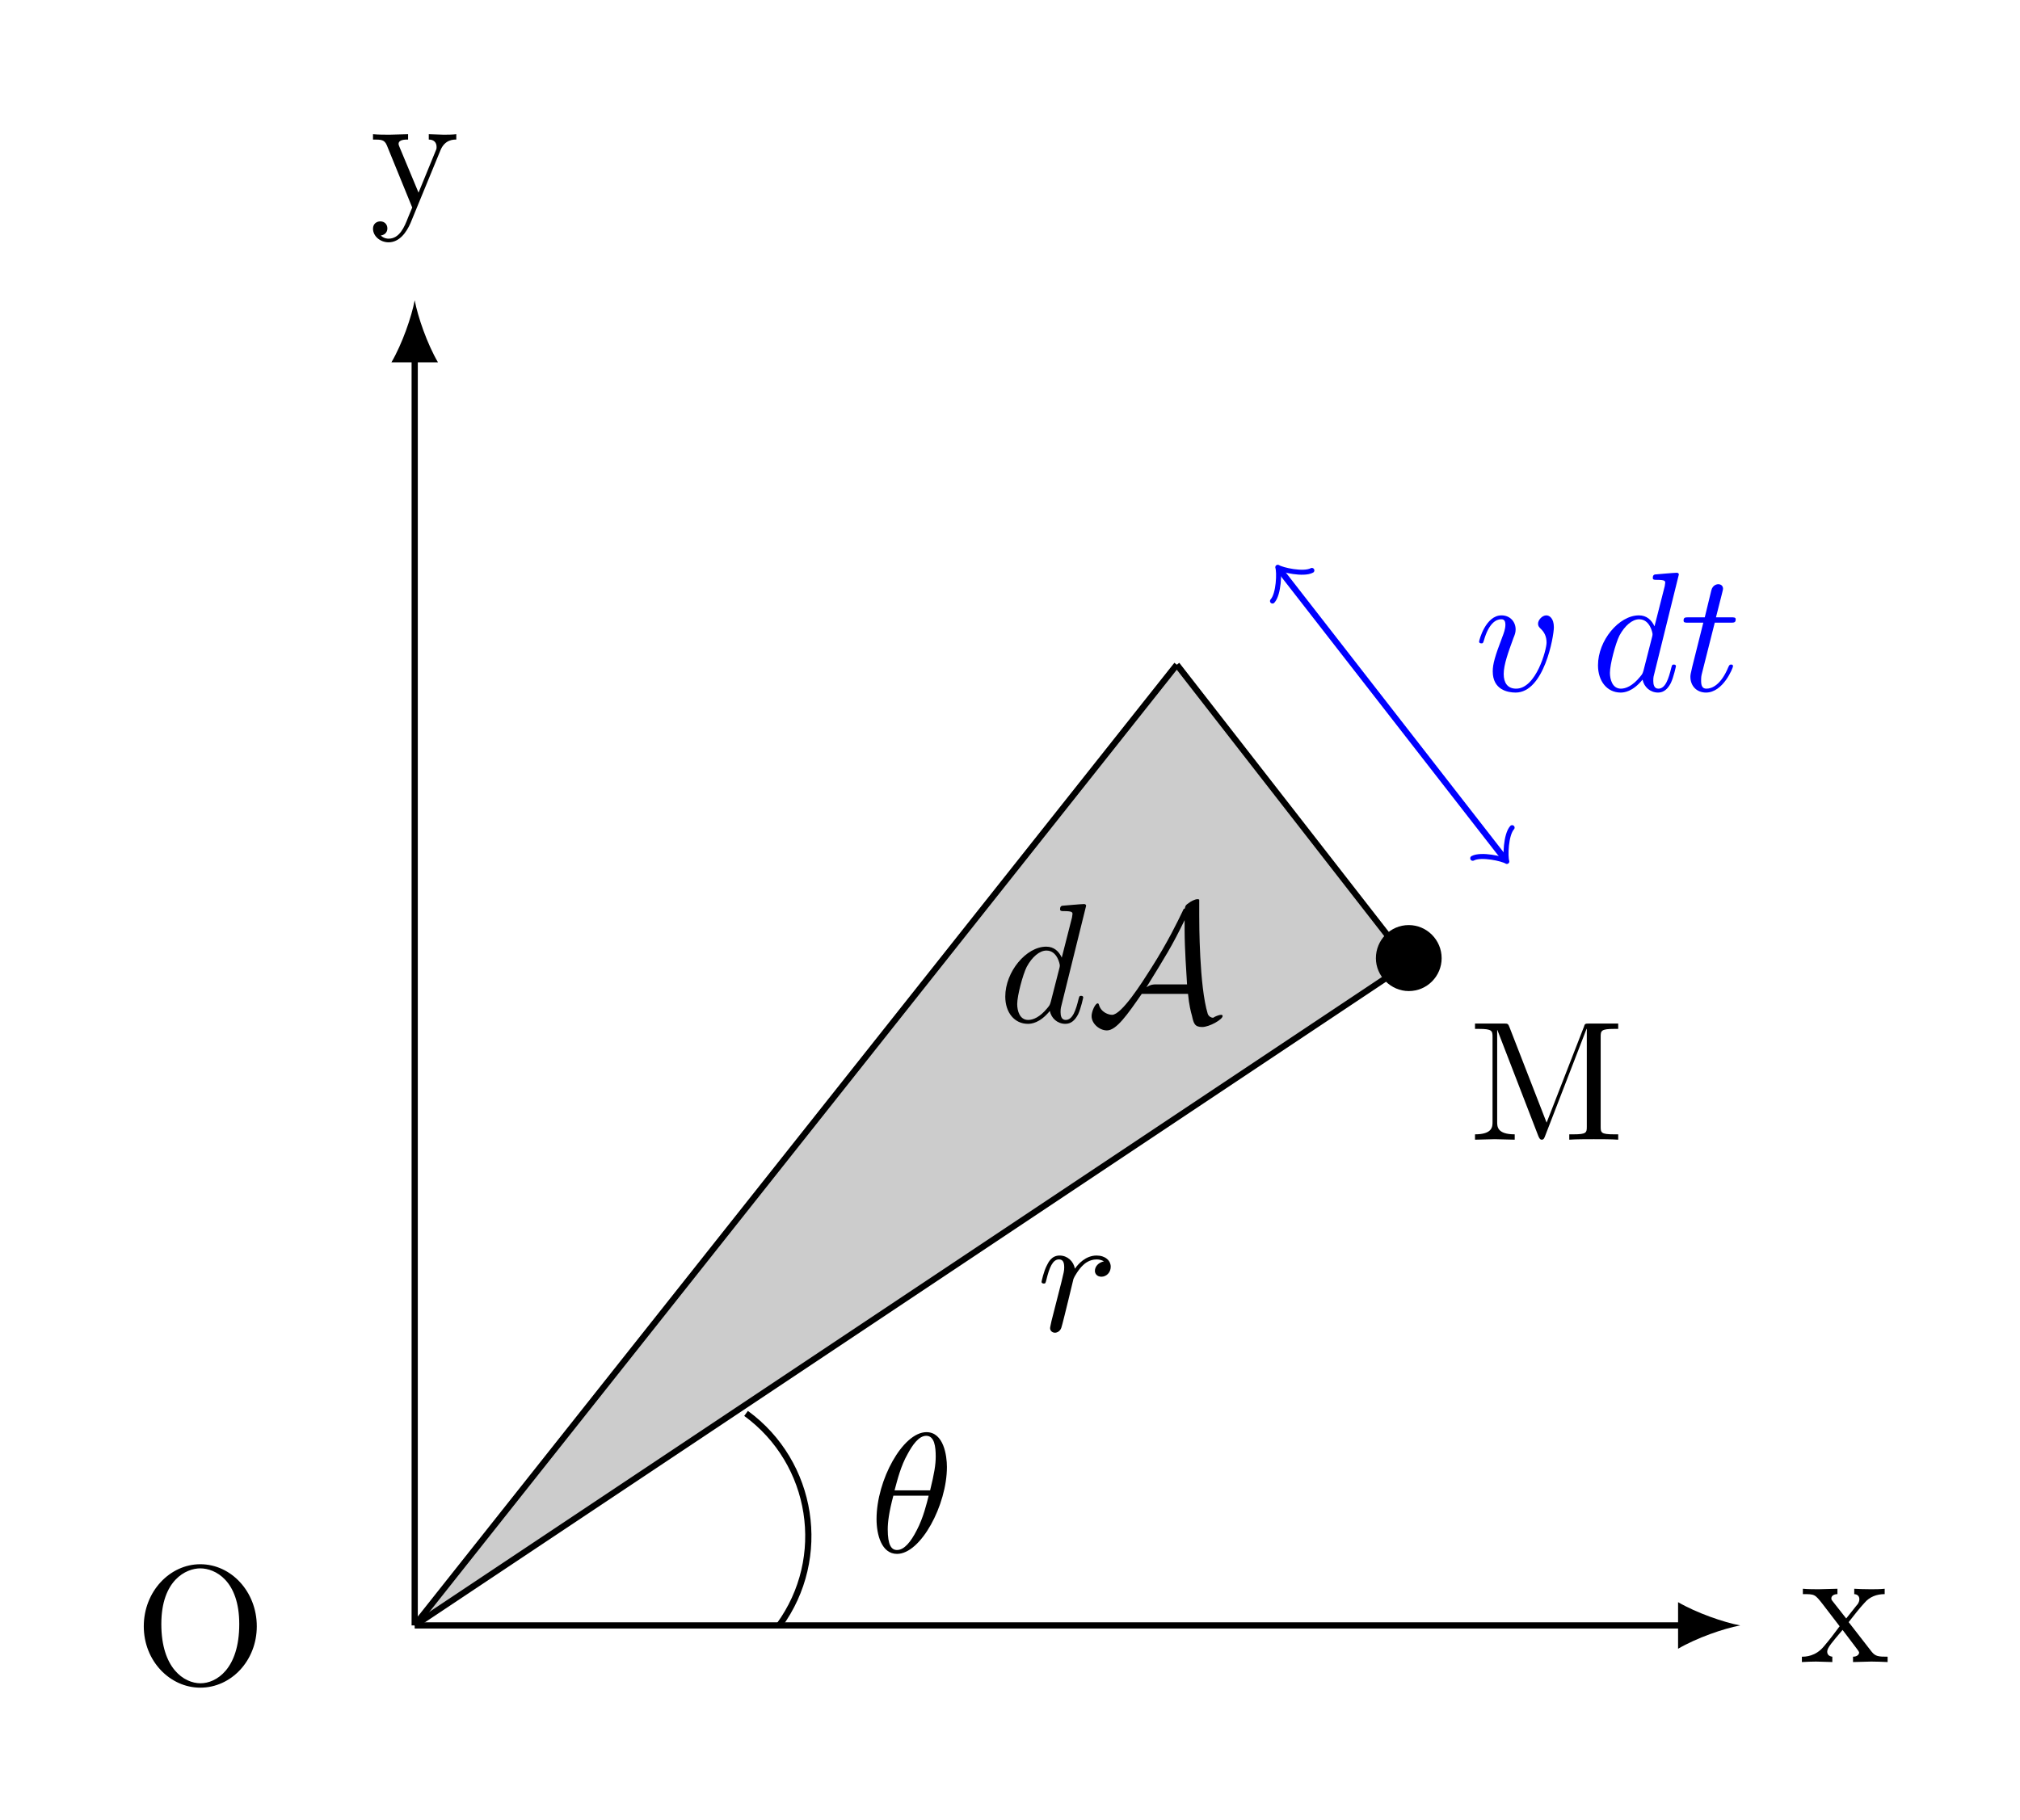 <?xml version="1.0" encoding="UTF-8"?>
<!-- Converted by misc2svg (http://www.network-science.de/tools/misc2svg/) -->
<svg xmlns="http://www.w3.org/2000/svg" xmlns:xlink="http://www.w3.org/1999/xlink" width="162pt" height="146pt" viewBox="0 0 162 146" version="1.1">
<g id="misc2svg">
<path style=" stroke:none;fill-rule:nonzero;fill:rgb(0%,0%,0%);fill-opacity:1;" d="M 20.594 130.457 C 20.594 127.684 18.543 125.477 16.062 125.477 C 13.621 125.477 11.531 127.664 11.531 130.457 C 11.531 133.25 13.641 135.379 16.062 135.379 C 18.543 135.379 20.594 133.211 20.594 130.457 Z M 19.188 130.281 C 19.188 133.895 17.332 135.027 16.082 135.027 C 14.773 135.027 12.938 133.836 12.938 130.281 C 12.938 126.746 14.93 125.809 16.062 125.809 C 17.254 125.809 19.188 126.785 19.188 130.281 Z M 19.188 130.281 "/>
<path style="fill:none;stroke-width:0.399;stroke-linecap:butt;stroke-linejoin:miter;stroke:rgb(0%,0%,0%);stroke-opacity:1;stroke-miterlimit:10;" d="M -0.001 0.001 L 81.456 0.001 " transform="matrix(1.25,0,0,-1.25,33.259,130.387)"/>
<path style=" stroke:none;fill-rule:nonzero;fill:rgb(0%,0%,0%);fill-opacity:1;" d="M 139.562 130.387 C 138.234 130.137 136.074 129.391 134.578 128.52 L 134.578 132.258 C 136.074 131.383 138.234 130.633 139.562 130.387 "/>
<path style=" stroke:none;fill-rule:nonzero;fill:rgb(0%,0%,0%);fill-opacity:1;" d="M 151.383 133.324 L 151.383 132.895 C 150.641 132.895 150.406 132.875 150.094 132.484 L 148.258 130.121 C 148.668 129.594 149.195 128.93 149.527 128.578 C 149.938 128.09 150.504 127.875 151.148 127.875 L 151.148 127.445 C 150.777 127.484 150.387 127.484 150.016 127.484 C 149.605 127.484 148.883 127.465 148.707 127.445 L 148.707 127.875 C 149 127.895 149.117 128.07 149.117 128.285 C 149.117 128.52 148.98 128.695 148.902 128.773 L 148.062 129.828 L 146.988 128.461 C 146.871 128.324 146.871 128.285 146.871 128.207 C 146.871 128.012 147.086 127.875 147.359 127.875 L 147.359 127.445 L 145.875 127.484 C 145.602 127.484 144.957 127.484 144.586 127.445 L 144.586 127.875 C 145.543 127.875 145.543 127.875 146.188 128.695 L 147.535 130.453 C 146.91 131.273 146.91 131.312 146.266 132.074 C 145.602 132.875 144.801 132.895 144.508 132.895 L 144.508 133.324 C 144.879 133.305 145.289 133.285 145.641 133.285 L 146.949 133.324 L 146.949 132.895 C 146.637 132.855 146.539 132.68 146.539 132.484 C 146.539 132.172 146.949 131.723 147.77 130.746 L 148.805 132.113 C 148.922 132.27 149.098 132.484 149.098 132.562 C 149.098 132.68 148.98 132.895 148.609 132.895 L 148.609 133.324 L 150.074 133.285 C 150.445 133.285 150.973 133.305 151.383 133.324 Z M 151.383 133.324 "/>
<path style="fill:none;stroke-width:0.399;stroke-linecap:butt;stroke-linejoin:miter;stroke:rgb(0%,0%,0%);stroke-opacity:1;stroke-miterlimit:10;" d="M -0.001 0.001 L -0.001 81.454 " transform="matrix(1.25,0,0,-1.25,33.259,130.387)"/>
<path style=" stroke:none;fill-rule:nonzero;fill:rgb(0%,0%,0%);fill-opacity:1;" d="M 33.258 24.086 C 33.008 25.414 32.262 27.574 31.391 29.066 L 35.125 29.066 C 34.254 27.574 33.508 25.414 33.258 24.086 "/>
<path style=" stroke:none;fill-rule:nonzero;fill:rgb(0%,0%,0%);fill-opacity:1;" d="M 36.594 11.195 L 36.594 10.766 C 36.281 10.805 35.871 10.805 35.559 10.805 L 34.387 10.766 L 34.387 11.195 C 34.797 11.195 35.012 11.43 35.012 11.781 C 35.012 11.918 35.012 11.938 34.934 12.113 L 33.566 15.453 L 32.043 11.801 C 31.984 11.664 31.965 11.605 31.965 11.547 C 31.965 11.195 32.473 11.195 32.727 11.195 L 32.727 10.766 L 31.242 10.805 C 30.871 10.805 30.324 10.805 29.914 10.766 L 29.914 11.195 C 30.578 11.195 30.832 11.195 31.027 11.664 L 33.059 16.645 L 32.727 17.445 C 32.434 18.207 32.043 19.145 31.164 19.145 C 31.105 19.145 30.793 19.145 30.539 18.891 C 30.949 18.832 31.066 18.539 31.066 18.324 C 31.066 17.973 30.812 17.758 30.5 17.758 C 30.227 17.758 29.914 17.934 29.914 18.344 C 29.914 18.949 30.5 19.438 31.164 19.438 C 32.023 19.438 32.59 18.656 32.922 17.895 L 35.324 12.055 C 35.676 11.195 36.359 11.195 36.594 11.195 Z M 36.594 11.195 "/>
<path style=" stroke:none;fill-rule:nonzero;fill:rgb(0%,0%,0%);fill-opacity:1;" d="M 129.777 91.422 L 129.777 90.992 L 129.445 90.992 C 128.391 90.992 128.371 90.855 128.371 90.367 L 128.371 83.18 C 128.371 82.691 128.391 82.535 129.445 82.535 L 129.777 82.535 L 129.777 82.105 L 127.473 82.105 C 127.102 82.105 127.102 82.125 127.023 82.379 L 124.035 90.055 L 121.066 82.418 C 120.949 82.105 120.91 82.105 120.598 82.105 L 118.293 82.105 L 118.293 82.535 L 118.625 82.535 C 119.66 82.535 119.699 82.691 119.699 83.18 L 119.699 89.996 C 119.699 90.367 119.699 90.992 118.293 90.992 L 118.293 91.422 L 119.875 91.383 L 121.477 91.422 L 121.477 90.992 C 120.07 90.992 120.07 90.367 120.07 89.996 L 120.07 82.633 L 120.09 82.633 L 123.371 91.129 C 123.449 91.305 123.508 91.422 123.645 91.422 C 123.801 91.422 123.84 91.305 123.898 91.168 L 127.238 82.535 L 127.258 82.535 L 127.258 90.367 C 127.258 90.855 127.238 90.992 126.184 90.992 L 125.852 90.992 L 125.852 91.422 C 126.359 91.383 127.297 91.383 127.824 91.383 C 128.352 91.383 129.27 91.383 129.777 91.422 Z M 129.777 91.422 "/>
<path style=" stroke:none;fill-rule:nonzero;fill:rgb(80%,80%,80%);fill-opacity:1;" d="M 33.258 130.387 L 112.992 77.23 L 94.379 53.32 L 33.258 130.387 Z M 33.258 130.387 "/>
<path style=" stroke:none;fill-rule:nonzero;fill:rgb(0%,0%,0%);fill-opacity:1;" d="M 115.617 76.863 C 115.617 75.398 114.426 74.207 112.98 74.207 C 111.496 74.207 110.344 75.418 110.344 76.863 C 110.344 78.309 111.555 79.5 112.98 79.5 C 114.465 79.5 115.617 78.289 115.617 76.863 Z M 115.617 76.863 "/>
<path style="fill:none;stroke-width:0.399;stroke-linecap:butt;stroke-linejoin:miter;stroke:rgb(0%,0%,0%);stroke-opacity:1;stroke-miterlimit:10;" d="M -0.001 0.001 L 63.787 42.526 " transform="matrix(1.25,0,0,-1.25,33.259,130.387)"/>
<path style="fill:none;stroke-width:0.399;stroke-linecap:butt;stroke-linejoin:miter;stroke:rgb(0%,0%,0%);stroke-opacity:1;stroke-miterlimit:10;" d="M 23.384 0.001 C 26.552 4.341 25.599 10.438 21.259 13.607 " transform="matrix(1.25,0,0,-1.25,33.259,130.387)"/>
<path style=" stroke:none;fill-rule:nonzero;fill:rgb(0%,0%,0%);fill-opacity:1;" d="M 75.941 117.676 C 75.941 116.777 75.688 114.883 74.301 114.883 C 72.406 114.883 70.297 118.73 70.297 121.855 C 70.297 123.125 70.707 124.648 71.938 124.648 C 73.852 124.648 75.941 120.723 75.941 117.676 Z M 74.594 119.551 L 71.742 119.551 C 71.977 118.672 72.25 117.578 72.797 116.621 C 73.168 115.938 73.676 115.176 74.281 115.176 C 74.945 115.176 75.043 116.055 75.043 116.836 C 75.043 117.5 74.926 118.203 74.594 119.551 Z M 74.477 119.98 C 74.32 120.605 74.047 121.758 73.52 122.754 C 73.051 123.672 72.523 124.336 71.938 124.336 C 71.488 124.336 71.195 123.945 71.195 122.676 C 71.195 122.109 71.293 121.309 71.645 119.98 L 74.477 119.98 Z M 74.477 119.98 "/>
<path style="fill:none;stroke-width:0.399;stroke-linecap:butt;stroke-linejoin:miter;stroke:rgb(0%,0%,0%);stroke-opacity:1;stroke-miterlimit:10;" d="M 63.787 42.526 L 48.896 61.654 " transform="matrix(1.25,0,0,-1.25,33.259,130.387)"/>
<path style="fill:none;stroke-width:0.399;stroke-linecap:butt;stroke-linejoin:miter;stroke:rgb(0%,0%,0%);stroke-opacity:1;stroke-miterlimit:10;" d="M 48.896 61.654 L -0.001 0.001 " transform="matrix(1.25,0,0,-1.25,33.259,130.387)"/>
<path style=" stroke:none;fill-rule:nonzero;fill:rgb(0%,0%,0%);fill-opacity:1;" d="M 86.871 80.02 C 86.871 79.883 86.734 79.883 86.695 79.883 C 86.559 79.883 86.559 79.941 86.5 80.137 C 86.285 81.016 86.031 81.816 85.465 81.816 C 85.113 81.816 85.055 81.465 85.055 81.191 C 85.055 80.859 85.094 80.781 85.152 80.547 L 87.105 72.656 C 87.105 72.656 87.105 72.52 86.93 72.52 C 86.734 72.52 85.426 72.637 85.191 72.656 C 85.094 72.676 85.016 72.734 85.016 72.93 C 85.016 73.086 85.133 73.086 85.328 73.086 C 85.992 73.086 86.012 73.184 86.012 73.32 L 85.973 73.594 L 85.152 76.816 C 84.918 76.309 84.527 75.938 83.902 75.938 C 82.301 75.938 80.621 77.949 80.621 79.941 C 80.621 81.23 81.363 82.129 82.438 82.129 C 82.711 82.129 83.395 82.07 84.195 81.094 C 84.312 81.68 84.801 82.129 85.445 82.129 C 85.914 82.129 86.227 81.816 86.461 81.367 C 86.695 80.879 86.871 80.02 86.871 80.02 Z M 84.957 77.676 L 84.273 80.352 C 84.195 80.605 84.195 80.625 84 80.859 C 83.395 81.602 82.848 81.816 82.457 81.816 C 81.773 81.816 81.578 81.074 81.578 80.547 C 81.578 79.863 82.027 78.184 82.34 77.559 C 82.77 76.758 83.375 76.25 83.922 76.25 C 84.801 76.25 84.996 77.363 84.996 77.441 C 84.996 77.52 84.977 77.617 84.957 77.676 Z M 84.957 77.676 "/>
<path style=" stroke:none;fill-rule:nonzero;fill:rgb(0%,0%,0%);fill-opacity:1;" d="M 98.051 81.504 C 98.051 81.426 97.992 81.406 97.934 81.406 C 97.797 81.406 97.582 81.484 97.387 81.582 C 97.328 81.641 97.27 81.641 97.27 81.641 C 97.152 81.641 96.938 81.543 96.859 81.328 C 96.176 79.102 96.176 74.004 96.176 73.418 L 96.176 72.168 C 96.176 72.168 96.137 72.129 96.039 72.129 C 95.805 72.129 95.453 72.344 95.414 72.383 C 95.082 72.598 95.062 72.656 95.023 72.871 L 94.945 72.91 C 94.906 72.93 94.906 72.969 94.828 73.125 C 94.457 73.887 93.695 75.508 92.289 77.715 C 91.547 78.887 89.945 81.406 89.184 81.406 C 88.93 81.406 88.305 81.23 88.129 80.586 C 88.09 80.488 88.07 80.488 88.031 80.488 C 87.836 80.488 87.543 81.133 87.543 81.504 C 87.543 82.129 88.188 82.656 88.773 82.656 C 89.535 82.656 90.414 81.387 91.566 79.727 L 95.277 79.727 C 95.355 80.586 95.512 81.211 95.59 81.465 C 95.727 82.09 95.805 82.383 96.41 82.383 C 96.996 82.383 98.051 81.777 98.051 81.504 Z M 95.199 78.965 L 92.699 78.965 C 92.504 78.965 92.289 78.965 91.938 79.199 C 93.5 76.66 93.969 75.938 95.004 73.809 L 95.004 73.809 L 95.004 74.629 C 95.004 75.312 95.043 76.328 95.082 77.012 L 95.199 78.965 Z M 95.199 78.965 "/>
<path style=" stroke:none;fill-rule:nonzero;fill:rgb(0%,0%,0%);fill-opacity:1;" d="M 89.078 101.613 C 89.078 101.125 88.648 100.715 87.945 100.715 C 87.066 100.715 86.461 101.398 86.207 101.77 C 86.09 101.164 85.602 100.715 84.977 100.715 C 84.332 100.715 84.078 101.262 83.961 101.496 C 83.707 101.965 83.531 102.785 83.531 102.824 C 83.531 102.961 83.707 102.961 83.707 102.961 C 83.844 102.961 83.844 102.941 83.922 102.648 C 84.156 101.672 84.43 101.027 84.918 101.027 C 85.152 101.027 85.348 101.125 85.348 101.652 C 85.348 101.945 85.309 102.082 85.133 102.805 L 84.332 105.949 C 84.293 106.145 84.215 106.457 84.215 106.535 C 84.215 106.77 84.41 106.906 84.605 106.906 C 84.781 106.906 85.016 106.789 85.113 106.516 C 85.152 106.457 85.602 104.602 85.66 104.367 L 86.09 102.59 C 86.148 102.414 86.539 101.77 86.871 101.477 C 86.969 101.379 87.359 101.027 87.945 101.027 C 88.316 101.027 88.531 101.184 88.531 101.184 C 88.121 101.262 87.809 101.574 87.809 101.945 C 87.809 102.16 87.965 102.414 88.336 102.414 C 88.707 102.414 89.078 102.102 89.078 101.613 Z M 89.078 101.613 "/>
<path style="fill:none;stroke-width:0.399;stroke-linecap:butt;stroke-linejoin:miter;stroke:rgb(0%,0%,100%);stroke-opacity:1;stroke-miterlimit:10;" d="M 69.88 49.266 L 55.559 67.669 " transform="matrix(1.25,0,0,-1.25,33.259,130.387)"/>
<path style="fill:none;stroke-width:0.319;stroke-linecap:round;stroke-linejoin:round;stroke:rgb(0%,0%,100%);stroke-opacity:1;stroke-miterlimit:10;" d="M -1.196 1.594 C -1.093 0.997 0.001 0.102 0.3 -0 C -0 -0.102 -1.097 -0.999 -1.198 -1.595 " transform="matrix(0.771,0.99,0.99,-0.771,120.613,68.805)"/>
<path style="fill:none;stroke-width:0.319;stroke-linecap:round;stroke-linejoin:round;stroke:rgb(0%,0%,100%);stroke-opacity:1;stroke-miterlimit:10;" d="M -1.196 1.594 C -1.096 0.999 -0.001 0.1 0.3 -0 C -0 -0.102 -1.097 -0.999 -1.198 -1.595 " transform="matrix(-0.771,-0.99,-0.99,0.771,102.707,45.801)"/>
<path style=" stroke:none;fill-rule:nonzero;fill:rgb(0%,0%,100%);fill-opacity:1;" d="M 124.617 50.32 C 124.617 49.598 124.266 49.363 124.012 49.363 C 123.68 49.363 123.348 49.734 123.348 50.027 C 123.348 50.203 123.406 50.281 123.562 50.438 C 123.855 50.711 124.031 51.062 124.031 51.551 C 124.031 52.117 123.191 55.242 121.59 55.242 C 120.906 55.242 120.594 54.773 120.594 54.07 C 120.594 53.309 120.965 52.312 121.375 51.18 C 121.473 50.945 121.551 50.75 121.551 50.496 C 121.551 49.871 121.102 49.363 120.418 49.363 C 119.148 49.363 118.621 51.355 118.621 51.473 C 118.621 51.609 118.797 51.609 118.797 51.609 C 118.934 51.609 118.934 51.59 119.012 51.355 C 119.402 49.988 119.988 49.676 120.379 49.676 C 120.496 49.676 120.73 49.676 120.73 50.105 C 120.73 50.457 120.594 50.809 120.496 51.062 C 119.891 52.645 119.715 53.27 119.715 53.855 C 119.715 55.34 120.926 55.555 121.551 55.555 C 123.836 55.555 124.617 51.043 124.617 50.32 Z M 124.617 50.32 "/>
<path style=" stroke:none;fill-rule:nonzero;fill:rgb(0%,0%,100%);fill-opacity:1;" d="M 134.406 53.445 C 134.406 53.309 134.27 53.309 134.23 53.309 C 134.094 53.309 134.094 53.367 134.035 53.562 C 133.82 54.441 133.566 55.242 133 55.242 C 132.648 55.242 132.59 54.891 132.59 54.617 C 132.59 54.285 132.629 54.207 132.688 53.973 L 134.641 46.082 C 134.641 46.082 134.641 45.945 134.465 45.945 C 134.27 45.945 132.961 46.062 132.727 46.082 C 132.629 46.102 132.551 46.16 132.551 46.355 C 132.551 46.512 132.668 46.512 132.863 46.512 C 133.527 46.512 133.547 46.609 133.547 46.746 L 133.508 47.02 L 132.688 50.242 C 132.453 49.734 132.062 49.363 131.438 49.363 C 129.836 49.363 128.156 51.375 128.156 53.367 C 128.156 54.656 128.898 55.555 129.973 55.555 C 130.246 55.555 130.93 55.496 131.73 54.52 C 131.848 55.105 132.336 55.555 132.98 55.555 C 133.449 55.555 133.762 55.242 133.996 54.793 C 134.23 54.305 134.406 53.445 134.406 53.445 Z M 132.492 51.102 L 131.809 53.777 C 131.73 54.031 131.73 54.051 131.535 54.285 C 130.93 55.027 130.383 55.242 129.992 55.242 C 129.309 55.242 129.113 54.5 129.113 53.973 C 129.113 53.289 129.562 51.609 129.875 50.984 C 130.305 50.184 130.91 49.676 131.457 49.676 C 132.336 49.676 132.531 50.789 132.531 50.867 C 132.531 50.945 132.512 51.043 132.492 51.102 Z M 132.492 51.102 "/>
<path style=" stroke:none;fill-rule:nonzero;fill:rgb(0%,0%,100%);fill-opacity:1;" d="M 138.984 53.445 C 138.984 53.309 138.887 53.309 138.828 53.309 C 138.711 53.309 138.691 53.348 138.613 53.504 C 138.027 54.93 137.305 55.242 136.855 55.242 C 136.562 55.242 136.426 55.066 136.426 54.617 C 136.426 54.285 136.445 54.207 136.504 53.973 L 137.52 49.949 L 138.789 49.949 C 139.062 49.949 139.199 49.949 139.199 49.676 C 139.199 49.52 139.062 49.52 138.828 49.52 L 137.617 49.52 C 138.105 47.586 138.184 47.312 138.184 47.234 C 138.184 47 138.027 46.863 137.793 46.863 C 137.754 46.863 137.363 46.883 137.246 47.352 L 136.719 49.52 L 135.43 49.52 C 135.156 49.52 135.02 49.52 135.02 49.773 C 135.02 49.949 135.137 49.949 135.41 49.949 L 136.602 49.949 C 135.625 53.816 135.566 54.051 135.566 54.285 C 135.566 55.027 136.074 55.555 136.816 55.555 C 138.203 55.555 138.984 53.562 138.984 53.445 Z M 138.984 53.445 "/>
</g>
</svg>
